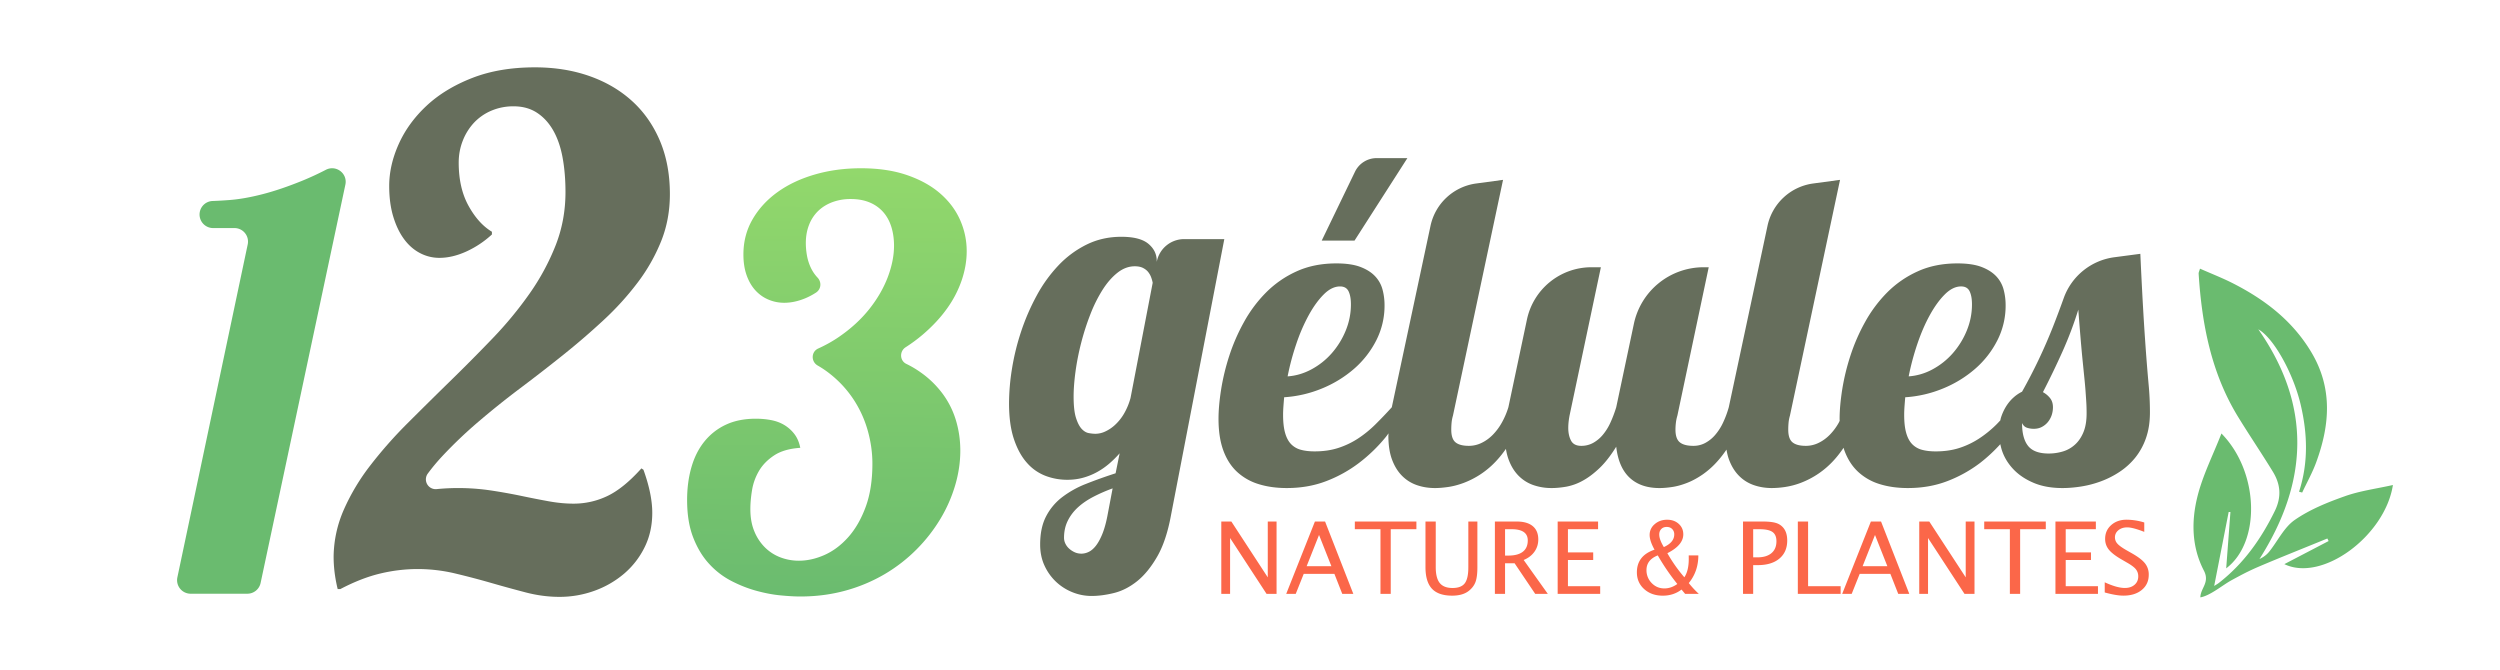 <svg xmlns="http://www.w3.org/2000/svg" viewBox="0 0 224 60" class="axsvgicon axsvgicon-logo-header-mobile" aria-hidden="true"><path fill="#6ABB6F" d="M29.201 15.213a26.26 26.26 0 01-2.056.955c-1.316.538-2.521.948-3.615 1.23-1.094.282-2.085.457-2.973.525-.533.041-1.035.07-1.506.086a1.212 1.212 0 00-1.133.912 1.215 1.215 0 001.177 1.514h1.913c.771 0 1.347.711 1.187 1.465l-6.302 29.832a1.214 1.214 0 001.188 1.465h5.082c.573 0 1.068-.401 1.187-.961l7.596-35.693c.213-1.002-.836-1.797-1.745-1.33z"></path><path fill="#666E5C" d="M56.62 9.041c-1.073-.972-2.349-1.716-3.827-2.233-1.478-.516-3.098-.774-4.859-.774-2.126 0-4.005.319-5.635.957s-2.991 1.468-4.084 2.49c-1.094 1.023-1.925 2.167-2.492 3.432-.567 1.266-.85 2.517-.85 3.752 0 1.032.122 1.948.364 2.748.244.8.567 1.473.973 2.02.404.547.881.962 1.427 1.245a3.706 3.706 0 001.731.426c.77 0 1.569-.187 2.4-.562a8.727 8.727 0 002.308-1.534v-.243c-.81-.486-1.508-1.261-2.095-2.324-.588-1.063-.881-2.354-.881-3.872 0-.689.121-1.342.364-1.96A5.042 5.042 0 0142.466 11a4.593 4.593 0 011.55-1.079 5.005 5.005 0 012.004-.395c.81 0 1.508.193 2.096.578.587.385 1.073.916 1.458 1.594.385.679.663 1.489.835 2.431.172.94.258 1.969.258 3.083 0 1.68-.293 3.27-.881 4.768a20.648 20.648 0 01-2.338 4.328 33.9 33.9 0 01-3.326 4.025 167.047 167.047 0 01-3.797 3.826 468.098 468.098 0 00-3.797 3.752 38.988 38.988 0 00-3.34 3.781 18.986 18.986 0 00-2.369 3.949 10.726 10.726 0 00-.927 4.221c0 .953.121 1.926.364 2.916h.243c1.276-.668 2.476-1.133 3.6-1.396a14.431 14.431 0 013.295-.396c1.155 0 2.283.133 3.387.396 1.103.264 2.182.547 3.235.851 1.052.304 2.085.586 3.098.851 1.012.263 2.014.395 3.006.395a9.136 9.136 0 003.144-.546 8.547 8.547 0 002.658-1.534 7.388 7.388 0 001.837-2.37c.456-.921.684-1.947.684-3.083 0-1.113-.264-2.398-.79-3.856l-.182-.122c-1.073 1.196-2.091 2.02-3.052 2.476a6.975 6.975 0 01-3.023.683c-.709 0-1.453-.07-2.232-.212a89.686 89.686 0 01-2.476-.487 49.948 49.948 0 00-2.718-.485 19.86 19.86 0 00-4.815-.122l-.018.002a.877.877 0 01-.803-1.396c.39-.529.821-1.046 1.293-1.552a39.775 39.775 0 013.25-3.098 76.587 76.587 0 013.735-2.992 160.125 160.125 0 003.858-2.992 64.492 64.492 0 003.629-3.128 25.44 25.44 0 003.053-3.372 16.057 16.057 0 002.096-3.705c.516-1.296.774-2.693.774-4.192 0-1.781-.299-3.376-.895-4.784-.599-1.409-1.433-2.599-2.507-3.571z"></path><linearGradient id="b" gradientUnits="userSpaceOnUse" x1="-306.026" y1="342.999" x2="-305.027" y2="342.999" gradientTransform="scale(-38.759 38.759) rotate(89.185 19.785 325.927)"><stop offset="0" stop-color="#92d86c"></stop><stop offset="1" stop-color="#6abb6f"></stop></linearGradient><path fill="url(#b)" d="M84.23 17.325c-.795-.688-1.786-1.234-2.97-1.64-1.185-.406-2.556-.609-4.113-.609-1.475 0-2.854.186-4.137.559-1.285.373-2.399.899-3.343 1.578-.945.68-1.69 1.492-2.236 2.436-.548.944-.821 1.996-.821 3.156 0 .696.096 1.313.286 1.851.19.539.451.99.783 1.354.331.364.72.643 1.168.832.448.191.919.287 1.417.287.629 0 1.275-.142 1.938-.423.307-.132.612-.295.913-.49.466-.302.52-.938.138-1.342l-.007-.007a3.428 3.428 0 01-.609-.907 4.385 4.385 0 01-.336-1.081 6.425 6.425 0 01-.099-1.094c0-.596.095-1.139.286-1.628a3.48 3.48 0 01.807-1.242c.348-.34.77-.605 1.268-.795a4.625 4.625 0 011.664-.287c.647 0 1.213.104 1.703.311a3.29 3.29 0 011.218.87c.323.373.563.817.721 1.33.157.513.236 1.069.236 1.665 0 .894-.187 1.835-.559 2.82-.374.986-.925 1.939-1.653 2.858-.73.919-1.636 1.752-2.721 2.498-.573.393-1.192.74-1.859 1.041-.641.289-.66 1.176-.049 1.525.425.244.821.515 1.187.814A9.745 9.745 0 0176.55 35.9c.548.862.953 1.777 1.218 2.746.266.969.399 1.935.399 2.896 0 1.491-.2 2.779-.597 3.864-.398 1.085-.916 1.987-1.553 2.708-.638.721-1.347 1.255-2.125 1.604-.779.348-1.55.521-2.311.521a4.592 4.592 0 01-1.653-.298 3.97 3.97 0 01-1.38-.884 4.315 4.315 0 01-.955-1.439c-.241-.572-.361-1.239-.361-2.001 0-.515.049-1.077.149-1.69.099-.613.306-1.189.621-1.727s.766-1.003 1.355-1.391c.587-.39 1.37-.618 2.348-.684-.099-.497-.277-.911-.534-1.243a3.25 3.25 0 00-.907-.807c-.348-.207-.742-.352-1.181-.435s-.891-.124-1.354-.124c-1.027 0-1.922.178-2.684.534a5.38 5.38 0 00-1.926 1.503c-.522.646-.912 1.417-1.167 2.311-.258.895-.387 1.873-.387 2.933 0 1.309.183 2.431.548 3.367.363.936.84 1.724 1.429 2.361a7.117 7.117 0 001.988 1.527c.737.382 1.482.675 2.236.882s1.475.345 2.162.411 1.28.101 1.777.101c1.442 0 2.8-.181 4.076-.535a14.463 14.463 0 003.504-1.479 14.136 14.136 0 002.844-2.211 14.252 14.252 0 002.126-2.723 12.934 12.934 0 001.329-3.018c.307-1.043.46-2.079.46-3.107 0-.91-.124-1.793-.373-2.646a7.77 7.77 0 00-1.156-2.373 8.58 8.58 0 00-1.987-1.963 8.927 8.927 0 00-1.326-.789c-.597-.292-.617-1.132-.057-1.489a13.97 13.97 0 001.556-1.152c.87-.746 1.595-1.528 2.175-2.348a9.681 9.681 0 001.304-2.535c.291-.87.436-1.727.436-2.573 0-.977-.199-1.913-.597-2.808-.398-.893-.994-1.684-1.789-2.372z"></path><path fill="#666E5C" d="M106.101 21.424a2.5 2.5 0 00-2.457 2.04v-.083c0-.611-.252-1.124-.755-1.541-.503-.416-1.308-.624-2.415-.624-1.133 0-2.171.233-3.113.698a8.901 8.901 0 00-2.531 1.873 12.7 12.7 0 00-1.947 2.706 19.705 19.705 0 00-1.385 3.195 21.299 21.299 0 00-.821 3.331 19.778 19.778 0 00-.267 3.122c0 1.263.146 2.331.439 3.205s.681 1.582 1.165 2.123a4.195 4.195 0 001.662 1.166 5.45 5.45 0 001.947.354c.51 0 .987-.063 1.432-.188a5.747 5.747 0 001.251-.509 6.465 6.465 0 001.079-.749c.331-.285.643-.594.936-.927l-.363 1.79c-.942.306-1.824.621-2.645.947a8.805 8.805 0 00-2.148 1.197 5.111 5.111 0 00-1.442 1.728c-.351.68-.525 1.519-.525 2.518 0 .694.13 1.322.391 1.885a4.668 4.668 0 001.031 1.446c.427.402.917.714 1.471.937a4.559 4.559 0 001.71.334c.636 0 1.313-.091 2.033-.271.719-.181 1.406-.535 2.062-1.061.656-.528 1.254-1.265 1.795-2.207.542-.943.952-2.179 1.232-3.705l4.775-24.729h-3.597zm-6.888 24.854c-.127.638-.28 1.172-.458 1.602-.179.431-.369.774-.573 1.031s-.417.438-.64.541a1.509 1.509 0 01-.639.156c-.229 0-.439-.045-.631-.135a1.958 1.958 0 01-.496-.333 1.444 1.444 0 01-.325-.447 1.2 1.2 0 01-.114-.5c0-.569.111-1.079.334-1.53.222-.451.528-.854.916-1.208.389-.353.85-.669 1.385-.946a14.358 14.358 0 011.719-.75l-.478 2.519zm2.082-10.616a5.815 5.815 0 01-.592 1.416 4.324 4.324 0 01-.802.998 3.379 3.379 0 01-.888.594 2.108 2.108 0 01-.85.197c-.178 0-.382-.02-.611-.062s-.442-.17-.64-.385c-.197-.215-.366-.544-.506-.989-.14-.444-.21-1.075-.21-1.894 0-.666.058-1.419.172-2.258.114-.84.283-1.693.506-2.561.223-.867.493-1.71.812-2.528a12.74 12.74 0 011.088-2.197c.407-.645.856-1.162 1.346-1.551.491-.388 1.009-.583 1.557-.583.305 0 .557.053.754.157.198.104.353.232.468.385.114.152.2.312.257.479.058.166.099.319.125.458l-1.986 10.324zM126.102 14.167h-2.751c-.828 0-1.584.474-1.944 1.22l-2.981 6.171h2.94l4.736-7.391zM192.51 34.382a178.987 178.987 0 01-.315-4.011c-.064-.91-.131-1.986-.201-3.227a441.758 441.758 0 01-.22-4.402l-2.319.306a5.593 5.593 0 00-4.541 3.651 91.914 91.914 0 01-.969 2.584 47.439 47.439 0 01-2.77 5.814 3.28 3.28 0 00-.771.526c-.25.223-.469.487-.66.793a4.443 4.443 0 00-.468 1.04c-.021.068-.03.143-.048.213-.117.119-.236.254-.354.369a9.847 9.847 0 01-1.556 1.261 7.395 7.395 0 01-1.767.841c-.63.203-1.334.305-2.11.305-.471 0-.882-.048-1.232-.143a1.897 1.897 0 01-.878-.507c-.235-.241-.414-.575-.534-1.002-.122-.426-.182-.97-.182-1.632 0-.23.01-.475.028-.736.02-.261.041-.537.066-.83a10.643 10.643 0 003.381-.784 10.314 10.314 0 002.874-1.757 8.401 8.401 0 001.995-2.549 6.85 6.85 0 00.745-3.16c0-.484-.061-.952-.182-1.404a2.757 2.757 0 00-.668-1.194c-.325-.343-.765-.62-1.317-.831-.555-.21-1.271-.315-2.148-.315-1.337 0-2.528.239-3.571.717a9.173 9.173 0 00-2.731 1.89 11.983 11.983 0 00-1.985 2.664 16.986 16.986 0 00-1.317 3.037 19.948 19.948 0 00-.727 3.017c-.152.981-.229 1.846-.229 2.597 0 .064.005.122.006.185-.029.055-.053.114-.083.168a5.05 5.05 0 01-.821 1.098c-.305.306-.64.544-1.002.716a2.58 2.58 0 01-1.117.258c-.548 0-.948-.104-1.203-.315-.255-.21-.382-.589-.382-1.136 0-.204.009-.411.028-.621s.061-.424.124-.64l4.488-21.121-2.408.326a4.847 4.847 0 00-4.09 3.791l-3.471 16.259a8.833 8.833 0 01-.516 1.385 4.78 4.78 0 01-.707 1.098 3.107 3.107 0 01-.888.716 2.226 2.226 0 01-1.059.258c-.549 0-.953-.104-1.214-.315-.261-.21-.392-.589-.392-1.136 0-.204.013-.411.038-.621.024-.21.07-.424.134-.64l2.807-13.291h-.454a6.39 6.39 0 00-6.251 5.067l-1.582 7.479c-.152.497-.328.958-.525 1.385a4.738 4.738 0 01-.688 1.098 3.06 3.06 0 01-.868.716 2.178 2.178 0 01-1.051.258c-.445 0-.751-.156-.917-.468-.165-.312-.248-.691-.248-1.136 0-.332.038-.7.114-1.108l2.808-13.291h-.844a5.909 5.909 0 00-5.781 4.686l-1.663 7.86a6.935 6.935 0 01-.592 1.385 5.115 5.115 0 01-.821 1.098c-.306.306-.64.544-1.003.716a2.573 2.573 0 01-1.116.258c-.548 0-.949-.104-1.204-.315-.254-.21-.381-.589-.381-1.136 0-.204.009-.411.028-.621s.061-.424.124-.64l4.487-21.121-2.408.326a4.848 4.848 0 00-4.09 3.791l-3.47 16.259a39.017 39.017 0 01-1.48 1.547c-.491.484-1.01.904-1.557 1.261a7.4 7.4 0 01-1.768.84c-.629.204-1.333.305-2.109.305-.471 0-.881-.047-1.231-.143a1.886 1.886 0 01-.878-.506c-.235-.241-.414-.576-.535-1.003-.121-.425-.182-.97-.182-1.632 0-.229.01-.475.029-.736.019-.261.041-.537.066-.83a10.636 10.636 0 003.38-.783 10.338 10.338 0 002.874-1.757 8.432 8.432 0 001.996-2.549 6.855 6.855 0 00.745-3.161c0-.483-.061-.951-.182-1.403s-.344-.85-.669-1.194c-.324-.344-.764-.621-1.317-.831s-1.271-.315-2.148-.315c-1.338 0-2.527.239-3.57.716a9.194 9.194 0 00-2.731 1.891 11.933 11.933 0 00-1.986 2.664 17.086 17.086 0 00-1.318 3.036 19.97 19.97 0 00-.726 3.017c-.153.981-.229 1.846-.229 2.598 0 1.107.143 2.052.43 2.836.286.782.697 1.422 1.231 1.919a4.98 4.98 0 001.929 1.097c.752.236 1.591.354 2.521.354 1.285 0 2.467-.207 3.542-.621a11.782 11.782 0 002.941-1.633 14.1 14.1 0 002.387-2.31c.09-.11.166-.223.253-.334-.001.069-.014.152-.014.219 0 .828.107 1.535.324 2.12.217.586.513 1.07.888 1.451.376.382.818.662 1.327.841.51.178 1.057.267 1.643.267.344 0 .735-.032 1.175-.096.439-.063.9-.184 1.385-.363a7.72 7.72 0 001.499-.763 7.716 7.716 0 001.508-1.299c.267-.291.527-.625.783-.988.055.345.133.664.239.95.216.586.512 1.07.888 1.451.376.382.818.662 1.327.841a4.94 4.94 0 001.643.267c.407 0 .847-.042 1.317-.124a4.847 4.847 0 001.451-.525c.497-.268.999-.643 1.509-1.127.51-.483 1.012-1.127 1.509-1.929.14 1.235.541 2.161 1.203 2.779.662.618 1.553.926 2.673.926.345 0 .727-.032 1.146-.096.42-.063.859-.184 1.317-.363.459-.177.93-.432 1.413-.763a7.614 7.614 0 001.423-1.299c.239-.274.474-.584.704-.923.054.318.124.618.223.885.216.586.512 1.07.888 1.451.375.382.817.662 1.326.841.51.178 1.058.267 1.644.267a8.24 8.24 0 001.174-.096 6.788 6.788 0 001.385-.363 7.688 7.688 0 003.007-2.062c.289-.315.569-.686.846-1.085.024.078.044.161.071.235.287.783.697 1.423 1.232 1.919a4.968 4.968 0 001.929 1.098c.751.236 1.591.354 2.521.354 1.286 0 2.467-.207 3.543-.621a11.807 11.807 0 002.94-1.633 14.11 14.11 0 001.805-1.677c.054.238.111.476.2.712.223.593.57 1.127 1.041 1.605.471.477 1.066.866 1.785 1.164.72.299 1.569.45 2.55.45.534 0 1.102-.048 1.7-.144a9.155 9.155 0 001.766-.468 8.126 8.126 0 001.662-.85 6.18 6.18 0 001.394-1.269 5.864 5.864 0 00.955-1.747c.235-.669.354-1.43.354-2.283a26.44 26.44 0 00-.124-2.586zm-20.72-3.553c.325-.96.697-1.823 1.117-2.586.42-.765.869-1.386 1.347-1.863s.964-.716 1.461-.716c.369 0 .623.147.764.439.14.293.21.682.21 1.165 0 .815-.156 1.601-.468 2.359a7.183 7.183 0 01-1.251 2.024 6.522 6.522 0 01-1.813 1.442 5.252 5.252 0 01-2.139.63c.19-.968.448-1.932.772-2.894zm-55.647.001a15.93 15.93 0 011.117-2.587c.42-.764.869-1.385 1.347-1.862.477-.478.964-.716 1.461-.716.368 0 .623.146.764.439.14.293.21.681.21 1.165 0 .814-.156 1.601-.468 2.358a7.188 7.188 0 01-1.251 2.025 6.505 6.505 0 01-1.814 1.441c-.688.37-1.4.58-2.138.631.189-.969.446-1.933.772-2.894zm70.533 7.896c-.19.458-.445.831-.764 1.117a2.776 2.776 0 01-1.089.611 4.398 4.398 0 01-1.26.182c-.866 0-1.48-.226-1.843-.678-.363-.452-.545-1.136-.545-2.053.104.217.249.356.439.42.191.064.395.096.611.096.268 0 .506-.054.716-.163.21-.108.392-.254.546-.439.151-.185.266-.392.343-.621.076-.229.114-.464.114-.707 0-.33-.086-.604-.258-.82a2.086 2.086 0 00-.64-.535 73.545 73.545 0 001.775-3.686 32.99 32.99 0 001.395-3.705c.076 1.007.146 1.885.21 2.636.063.751.124 1.413.182 1.986l.152 1.508c.045.434.079.825.105 1.175.025.351.048.681.067.993.019.312.028.633.028.964.003.688-.093 1.261-.284 1.719z"></path><path fill="#6ABB6F" d="M210.104 44.46c-1.559.552-3.146 1.192-4.491 2.124-.955.661-1.521 1.876-2.279 2.829-.22.276-.504.502-.889.677 4.414-6.932 4.666-13.771-.099-20.583 1.368.764 3.131 3.933 3.794 6.749.614 2.607.699 5.203-.145 7.803l.28.073c.42-.894.908-1.764 1.248-2.688 1.225-3.331 1.506-6.622-.408-9.851-1.683-2.838-4.163-4.738-7.033-6.202-.94-.479-1.93-.863-2.963-1.32-.061.218-.129.338-.121.453.288 4.517 1.124 8.889 3.53 12.819 1.016 1.658 2.11 3.268 3.124 4.927.682 1.118.791 2.246.171 3.514-1.227 2.507-2.792 4.715-5.003 6.438-.122.096-.258.17-.43.281l1.297-6.626.159-.002-.379 5.048c3.111-2.35 2.963-8.638-.427-12.083-.756 1.945-1.7 3.785-2.172 5.74-.526 2.178-.491 4.444.601 6.549.553 1.064-.305 1.563-.318 2.396.88-.149 1.974-1.09 2.795-1.538.248-.136.508-.276.773-.416a22.1 22.1 0 011.599-.771c1.785-.763 3.588-1.479 5.386-2.214l.826-.337.114.229-3.967 2.068c3.396 1.646 9.028-2.546 9.728-7.089-1.475.331-2.941.52-4.301 1.003z"></path><path fill="#FB6749" d="M113.592 51.731l-3.262-5.002h-.902v6.48h.788v-5.003l3.267 5.003h.897v-6.48h-.788zM117.816 46.729l-2.57 6.48h.853l.715-1.792h2.748l.704 1.792h.991l-2.53-6.48h-.911zm-.74 4.001l1.109-2.798 1.107 2.798h-2.216zM121.393 47.416h2.297v5.793h.92v-5.793h2.299v-.687h-5.516zM131.562 50.849c0 .666-.107 1.138-.321 1.417-.214.277-.577.418-1.091.418-.524 0-.906-.148-1.147-.444-.24-.297-.36-.771-.36-1.421v-4.09h-.92v4.081c0 .879.193 1.524.58 1.939.387.414.99.622 1.811.622.634 0 1.131-.144 1.493-.43.289-.231.489-.497.6-.801.111-.305.167-.738.167-1.306v-4.106h-.811v4.121zM137.486 49.435c.229-.321.344-.688.344-1.099 0-.522-.166-.921-.498-1.196-.33-.273-.807-.411-1.428-.411h-1.962v6.48h.911v-2.742h.854l1.847 2.742h1.129l-2.162-3.034c.415-.172.737-.419.965-.74zm-2.335.345h-.298v-2.364h.579c.971 0 1.456.336 1.456 1.007 0 .444-.147.781-.442 1.012-.296.23-.727.345-1.295.345zM140.487 50.175h2.264v-.679h-2.264v-2.08h2.701v-.687h-3.621v6.48h3.81v-.688h-2.89zM152.171 49.763h-.862l.004.315c0 .71-.132 1.257-.396 1.646a13.286 13.286 0 01-1.521-2.158c.951-.479 1.427-1.042 1.427-1.691 0-.378-.137-.691-.41-.938-.272-.246-.619-.369-1.039-.369-.439 0-.809.132-1.112.396a1.238 1.238 0 00-.455.97c0 .351.146.79.438 1.317-1.054.357-1.58 1.034-1.58 2.032 0 .607.218 1.107.654 1.5s.993.589 1.67.589c.64 0 1.198-.183 1.677-.548l.32.385h1.226a8.482 8.482 0 01-.898-.967c.57-.695.857-1.521.857-2.479zm-3.319-2.362c.12-.125.282-.187.484-.187s.365.062.489.184a.656.656 0 01.187.49c0 .471-.311.847-.932 1.13-.274-.452-.412-.827-.412-1.125 0-.204.061-.368.184-.492zm.276 5.322c-.447 0-.826-.16-1.137-.481a1.62 1.62 0 01-.466-1.169c0-.604.337-1.041 1.011-1.31a19.844 19.844 0 001.752 2.562c-.368.265-.755.398-1.16.398zM159.114 46.854c-.275-.083-.667-.125-1.175-.125h-1.765v6.48h.91v-2.574h.407c.829 0 1.478-.196 1.944-.588.467-.391.7-.931.7-1.619 0-.479-.115-.856-.346-1.135a1.355 1.355 0 00-.675-.439zm-.391 2.708c-.298.251-.72.377-1.266.377h-.372v-2.522h.564c.543 0 .933.084 1.167.25.235.166.353.442.353.827 0 .461-.148.817-.446 1.068zM162.005 46.729h-.919v6.48h3.835v-.688h-2.916zM167.631 46.729l-2.57 6.48h.852l.716-1.792h2.748l.704 1.792h.991l-2.53-6.48h-.911zm-.74 4.001L168 47.933l1.107 2.798h-2.216zM176.128 51.731l-3.263-5.002h-.901v6.48h.788v-5.003l3.266 5.003h.898v-6.48h-.788zM177.786 47.416h2.298v5.793h.92v-5.793h2.299v-.687h-5.517zM185.088 50.175h2.264v-.679h-2.264v-2.08h2.701v-.687h-3.621v6.48h3.81v-.688h-2.89zM192.196 50.481c-.222-.283-.612-.584-1.173-.902l-.464-.264c-.403-.229-.681-.428-.832-.595a.828.828 0 01-.228-.573c0-.257.104-.47.311-.64.207-.169.47-.254.788-.254.336 0 .845.135 1.528.403v-.842a5.52 5.52 0 00-1.581-.249c-.56 0-1.021.162-1.383.484-.362.322-.543.734-.543 1.237 0 .366.112.69.339.969.227.279.615.576 1.167.891l.446.259c.389.22.655.418.799.596a.996.996 0 01.217.647c0 .307-.11.556-.33.747-.221.191-.51.287-.869.287-.473 0-1.074-.17-1.804-.508v.91c.677.188 1.234.285 1.672.285.687 0 1.236-.171 1.651-.514.414-.341.621-.793.621-1.356a1.59 1.59 0 00-.332-1.018z"></path></svg>